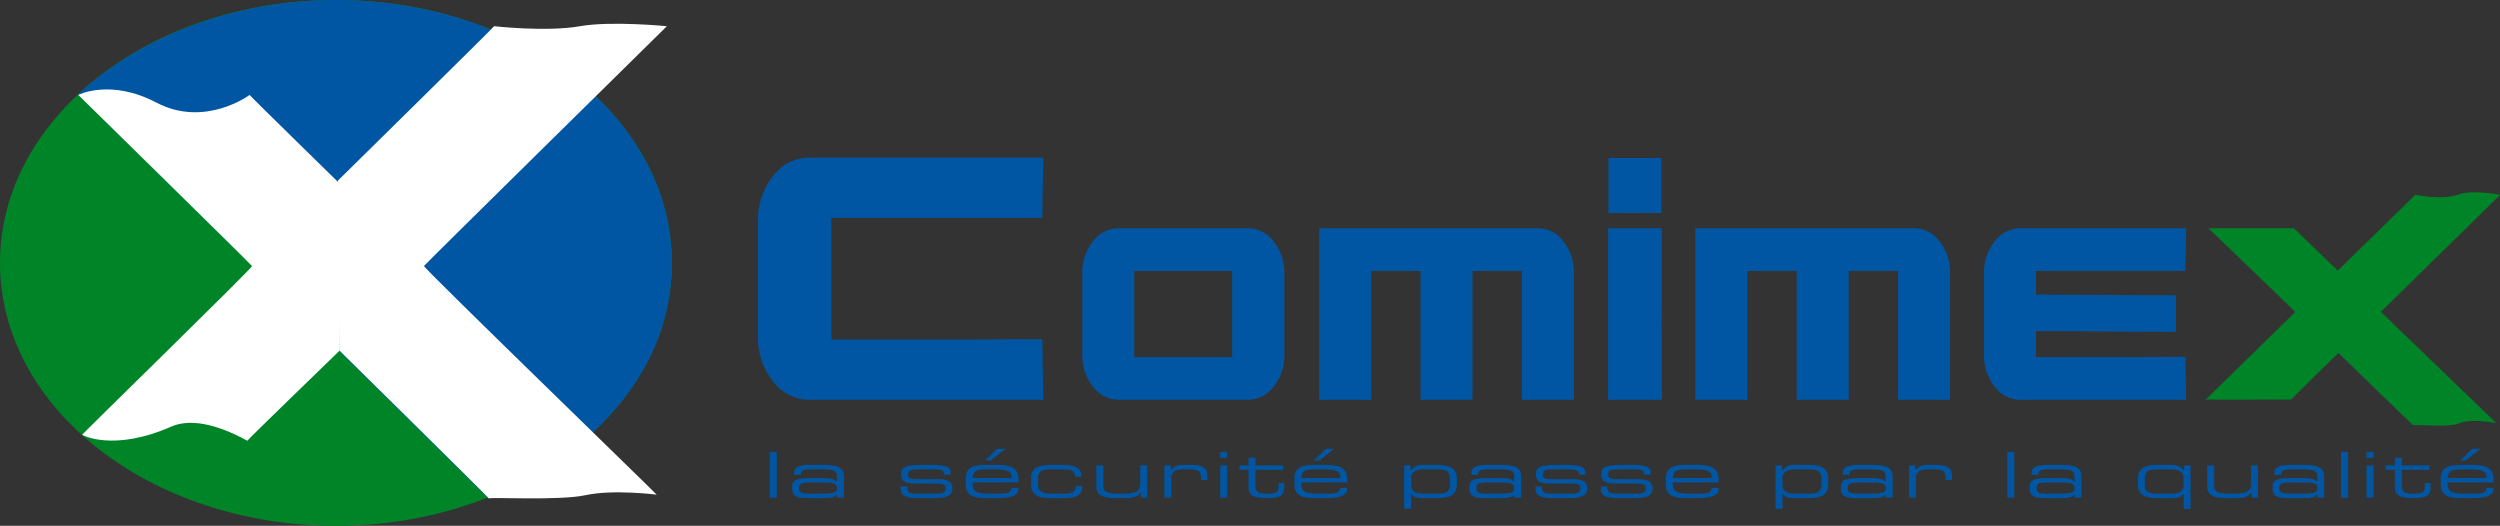 <svg id="COMIMEX_V2" xmlns="http://www.w3.org/2000/svg" viewBox="0 0 448.483 94.325">
  <rect x="0" y="0" width="448.483" height="94.325" fill="#333333" stroke="none"/>
  <defs>
    <style>
      .cls-1 {
        fill: #008428;
      }

      .cls-2 {
        fill: #0056a3;
      }

      .cls-3 {
        fill: #fff;
      }
    </style>
  </defs>
  <title>LOGO_COMIMEX_Q_ok</title>
  <ellipse class="cls-1" cx="60.261" cy="47.162" rx="60.261" ry="47.162"/>
  <path class="cls-2" d="M154.765,251.48c-1.338-1.388-71.633-70.508-73.464-72.339,11.414-10.542,28.306-16.934,46.242-16.913,33.281,0,60.261,21.118,60.261,47.162,0,13.025-6.171,23.788-16.983,32.965C164.767,247.491,154.765,251.48,154.765,251.48Z" transform="translate(-67.282 -162.228)"/>
  <g>
    <path class="cls-3" d="M128.219,225.116s-16.674,16.121-16.565,16.181c-5.879-3.233-10.5-3.917-13.621-2.548-10.484,4.606-16.009,1.492-16.009,1.492-.214,0,30.672-30.035,30.465-30.285,0-.125-31.166-30.7-31.166-30.7s5.76-2.959,14.022,1.379c8.724,4.58,16.723-1.379,16.723-1.379,0,.126,16.454,16.208,16.454,16.208" transform="translate(-67.282 -162.228)"/>
    <path class="cls-3" d="M127.911,194.615s28.015-27.561,28.015-27.685c0,0,9.357,1.063,15.4,0,5.624-.989,15.589,0,15.589,0s-43.577,42.894-43.577,43.018c-.206.252,41.741,40.894,41.741,41.018,0,0-7.789-.985-12.695.083-4.821,1.048-17.388.3-17.388.609,0-.127-26.825-26.542-26.825-26.542" transform="translate(-67.282 -162.228)"/>
  </g>
  <path class="cls-1" d="M486.776,225.535s-8.541,8.368-8.48,8.367c-2.056.033-15.332.016-15.332.016,1.131-1.123,15.9-15.51,16.067-15.722.038-.049-15.578-15.023-15.578-15.023H478.8c.041.1,7.862,7.6,7.862,7.6.193-.181,13.908-13.6,13.908-13.6.483.037,4.573.979,7.63,0,2.033-.929,6.906-.183,7.561.037-.829.839-21.372,20.96-21.372,20.96l20.7,19.949c-1.45-.219-4.828-.815-6.855.134-1.871.6-6.766.183-8.078.219C499.4,237.847,486.776,225.535,486.776,225.535Z" transform="translate(-67.282 -162.228)"/>
  <path class="cls-2" d="M216.417,223.14h24.854l13-.068.163,10.876h-42.04a8.057,8.057,0,0,1-6.444-3.331,12.459,12.459,0,0,1-2.692-8.09v-20.6a12.462,12.462,0,0,1,2.692-8.089,8.058,8.058,0,0,1,6.444-3.331h42.04l-.163,10.809H216.417Z" transform="translate(-67.282 -162.228)"/>
  <path class="cls-2" d="M295.759,205.538a8.769,8.769,0,0,1,1.926,5.73v14.59a8.765,8.765,0,0,1-1.926,5.73,5.828,5.828,0,0,1-4.662,2.36H267.946a5.742,5.742,0,0,1-4.6-2.36,8.824,8.824,0,0,1-1.907-5.73v-14.59a8.827,8.827,0,0,1,1.907-5.73,5.742,5.742,0,0,1,4.6-2.36H291.1A5.828,5.828,0,0,1,295.759,205.538Zm-7.435,5.3H270.757v15.458h17.567Z" transform="translate(-67.282 -162.228)"/>
  <path class="cls-2" d="M347.739,205.538a8.888,8.888,0,0,1,1.888,5.73v22.68H340.3V210.834h-8.86v23.114h-9.321V210.834h-8.86v23.114h-9.323v-30.77h39.255A5.654,5.654,0,0,1,347.739,205.538Z" transform="translate(-67.282 -162.228)"/>
  <path class="cls-2" d="M365.4,222.922v11.026h-9.63v-30.77h9.63v12.568l-.039,4.141Z" transform="translate(-67.282 -162.228)"/>
  <path class="cls-2" d="M415.219,205.538a8.883,8.883,0,0,1,1.889,5.73v22.68h-9.323V210.834h-8.86v23.114H389.6V210.834h-8.86v23.114h-9.323v-30.77h39.254A5.651,5.651,0,0,1,415.219,205.538Z" transform="translate(-67.282 -162.228)"/>
  <path class="cls-2" d="M432.529,215.072l25.116.144v6.548l-25.116-.143v4.671h17.605l9.206-.049.115,7.705H429.679a5.7,5.7,0,0,1-4.564-2.36,8.816,8.816,0,0,1-1.907-5.73v-14.59a8.819,8.819,0,0,1,1.907-5.73,5.7,5.7,0,0,1,4.564-2.36h29.777l-.115,7.656H432.529Z" transform="translate(-67.282 -162.228)"/>
  <g>
    <path class="cls-2" d="M205.374,243.3h1.247v8.2h-1.247Z" transform="translate(-67.282 -162.228)"/>
    <path class="cls-2" d="M217.42,250.916h-.029c-.333.521-.725.668-2.639.668h-2.986c-1.884,0-2.377-.645-2.377-1.732v-.385c0-1.313,1.189-1.472,3.363-1.472h2c1.624,0,2.2.136,2.639.691h.029V247.6c0-1.041-.841-1.177-2.754-1.177H212.84c-1.565,0-1.87.294-1.87.77v.2h-1.247v-.283c0-1.053.855-1.483,3.087-1.483h1.972c2.319,0,3.885.272,3.885,1.993v3.872H217.42Zm0-1.234c0-.793-.9-.895-2.812-.895h-1.914c-1.609,0-2.059.181-2.059.906v.181c0,.645.29.917,2,.917h1.652c2.262,0,3.131-.125,3.131-.849Z" transform="translate(-67.282 -162.228)"/>
    <path class="cls-2" d="M228.857,249.5h1.16v.283c0,.713.478,1.007,1.754,1.007h2.667c1.87,0,2.464-.057,2.464-.917v-.045c0-.555-.2-.86-1.7-.86h-3.841c-1.754,0-2.407-.441-2.407-1.54v-.34c0-.94.682-1.46,3.755-1.46h1.913c2.812,0,3.2.634,3.2,1.449v.306h-1.16v-.057c0-.883-.754-.906-2.116-.906h-2.174c-1.783,0-2.174.136-2.174.793v.215c0,.476.2.747,1.507.747H235c1.87,0,3.145.147,3.145,1.709v.023c0,1.619-1.913,1.675-3.435,1.675h-2.29c-1.841,0-3.566,0-3.566-1.732Z" transform="translate(-67.282 -162.228)"/>
    <path class="cls-2" d="M240.525,247.961c0-2.094,1.856-2.332,3.624-2.332h2c2.232,0,3.841.441,3.841,2.5v.645h-8.219v.362c0,1.314.812,1.653,2.986,1.653h1.71c1.565,0,2.2-.158,2.276-1.042h1.247v.113c0,1.325-1.406,1.721-3.726,1.721H244c-1.623,0-3.479-.237-3.479-2.366Zm8.219-.362c0-.588-.565-1.177-2.595-1.177h-1.827c-1.972,0-2.435.249-2.551,1.563h6.973Zm-2.58-4.857h1.493l-2.667,2.095h-.971Z" transform="translate(-67.282 -162.228)"/>
    <path class="cls-2" d="M252.252,247.961c0-2.094,1.884-2.332,3.711-2.332h2.087c2.319,0,3.232.736,3.232,1.958v.159h-1.16v-.136c0-.962-.812-1.189-2.058-1.189h-2.291c-1.174,0-2.276.136-2.276,1.574v1.212c0,1.29,1.015,1.585,2.523,1.585h2.1c1.16,0,2.131-.272,2.131-1.211v-.192h1.16v.17c0,1.46-.928,2.026-3.247,2.026h-2.812c-1.116,0-3.1-.237-3.1-2.332Z" transform="translate(-67.282 -162.228)"/>
    <path class="cls-2" d="M271.922,250.5h-.029c-.464.894-1.435,1.087-2.986,1.087h-1.87c-2.334,0-3.073-.917-3.073-1.958v-3.906h1.247v3.668c0,.849.3,1.4,2.725,1.4h.319c2.914,0,3.58-.43,3.58-1.788v-3.284h1.247v5.774h-1.16Z" transform="translate(-67.282 -162.228)"/>
    <path class="cls-2" d="M276.169,245.719h1.159v.838h.029a2.528,2.528,0,0,1,2.261-.928h1.174c2.334,0,3.1.589,3.1,2v.691h-1.16v-.249c0-1.426-.377-1.653-2.595-1.653h-.769c-1.319,0-1.957.657-1.957,1.4v3.668h-1.247Z" transform="translate(-67.282 -162.228)"/>
    <path class="cls-2" d="M286.185,243.3h1.246v1.065h-1.246Zm0,2.423h1.246v5.774h-1.246Z" transform="translate(-67.282 -162.228)"/>
    <path class="cls-2" d="M291.258,246.512h-1.623v-.792h1.623v-1.37H292.5v1.37h4.943v.792H292.5v2.876c0,1.076.478,1.4,1.841,1.4h.391c1.653,0,1.914-.272,1.914-1.483v-.43h1.015v.634c0,1.155-.145,2.072-2.841,2.072h-.681c-2.334,0-2.885-.883-2.885-1.823Z" transform="translate(-67.282 -162.228)"/>
    <path class="cls-2" d="M299.491,247.961c0-2.094,1.856-2.332,3.624-2.332h2c2.232,0,3.842.441,3.842,2.5v.645h-8.219v.362c0,1.314.812,1.653,2.985,1.653h1.711c1.565,0,2.2-.158,2.275-1.042h1.247v.113c0,1.325-1.406,1.721-3.726,1.721H302.97c-1.623,0-3.478-.237-3.478-2.366Zm8.219-.362c0-.588-.566-1.177-2.595-1.177h-1.826c-1.972,0-2.436.249-2.551,1.563h6.972Zm-2.58-4.857h1.493l-2.667,2.095h-.972Z" transform="translate(-67.282 -162.228)"/>
    <path class="cls-2" d="M319.176,245.719h1.16v.917h.029a2.712,2.712,0,0,1,2.479-1.008h2.362c1.768,0,3.421.441,3.421,2.434v1.019c0,1.868-1.058,2.5-3.623,2.5h-2.378c-1.319,0-1.913-.26-2.174-.86h-.029v2.785h-1.247Zm8.205,2.355c0-1.121-.464-1.653-2.218-1.653h-2.478c-1.639,0-2.262.668-2.262,1.665v1.1c0,1.381,1.1,1.607,2.421,1.607h2.218c1.449,0,2.319-.249,2.319-1.585Z" transform="translate(-67.282 -162.228)"/>
    <path class="cls-2" d="M338.918,250.916h-.029c-.333.521-.725.668-2.638.668h-2.986c-1.885,0-2.377-.645-2.377-1.732v-.385c0-1.313,1.188-1.472,3.362-1.472h2c1.623,0,2.2.136,2.638.691h.029V247.6c0-1.041-.841-1.177-2.754-1.177h-1.827c-1.565,0-1.869.294-1.869.77v.2h-1.247v-.283c0-1.053.855-1.483,3.088-1.483h1.971c2.319,0,3.886.272,3.886,1.993v3.872h-1.247Zm0-1.234c0-.793-.9-.895-2.813-.895h-1.913c-1.609,0-2.059.181-2.059.906v.181c0,.645.29.917,2,.917h1.652c2.261,0,3.131-.125,3.131-.849Z" transform="translate(-67.282 -162.228)"/>
    <path class="cls-2" d="M342.73,249.5h1.16v.283c0,.713.478,1.007,1.754,1.007h2.667c1.87,0,2.465-.057,2.465-.917v-.045c0-.555-.2-.86-1.7-.86h-3.842c-1.754,0-2.406-.441-2.406-1.54v-.34c0-.94.682-1.46,3.755-1.46H348.5c2.812,0,3.2.634,3.2,1.449v.306h-1.16v-.057c0-.883-.754-.906-2.116-.906h-2.175c-1.782,0-2.174.136-2.174.793v.215c0,.476.2.747,1.508.747h3.29c1.87,0,3.145.147,3.145,1.709v.023c0,1.619-1.913,1.675-3.436,1.675H346.3c-1.841,0-3.566,0-3.566-1.732Z" transform="translate(-67.282 -162.228)"/>
    <path class="cls-2" d="M354.457,249.5h1.16v.283c0,.713.478,1.007,1.754,1.007h2.667c1.87,0,2.465-.057,2.465-.917v-.045c0-.555-.2-.86-1.7-.86h-3.842c-1.754,0-2.406-.441-2.406-1.54v-.34c0-.94.682-1.46,3.755-1.46h1.913c2.812,0,3.2.634,3.2,1.449v.306h-1.16v-.057c0-.883-.754-.906-2.116-.906h-2.175c-1.782,0-2.174.136-2.174.793v.215c0,.476.2.747,1.508.747h3.29c1.87,0,3.146.147,3.146,1.709v.023c0,1.619-1.913,1.675-3.436,1.675h-2.29c-1.841,0-3.566,0-3.566-1.732Z" transform="translate(-67.282 -162.228)"/>
    <path class="cls-2" d="M366.126,247.961c0-2.094,1.855-2.332,3.624-2.332h2c2.232,0,3.842.441,3.842,2.5v.645h-8.219v.362c0,1.314.812,1.653,2.985,1.653h1.711c1.565,0,2.2-.158,2.275-1.042h1.247v.113c0,1.325-1.406,1.721-3.726,1.721H369.6c-1.623,0-3.478-.237-3.478-2.366Zm8.219-.362c0-.588-.565-1.177-2.595-1.177h-1.826c-1.972,0-2.435.249-2.551,1.563h6.972Z" transform="translate(-67.282 -162.228)"/>
    <path class="cls-2" d="M385.81,245.719h1.16v.917H387a2.712,2.712,0,0,1,2.478-1.008h2.362c1.769,0,3.421.441,3.421,2.434v1.019c0,1.868-1.058,2.5-3.623,2.5H389.26c-1.319,0-1.913-.26-2.174-.86h-.029v2.785H385.81Zm8.2,2.355c0-1.121-.464-1.653-2.218-1.653h-2.478c-1.639,0-2.262.668-2.262,1.665v1.1c0,1.381,1.1,1.607,2.421,1.607H391.7c1.449,0,2.319-.249,2.319-1.585Z" transform="translate(-67.282 -162.228)"/>
    <path class="cls-2" d="M405.553,250.916h-.029c-.333.521-.725.668-2.638.668H399.9c-1.885,0-2.377-.645-2.377-1.732v-.385c0-1.313,1.188-1.472,3.362-1.472h2c1.623,0,2.2.136,2.638.691h.029V247.6c0-1.041-.841-1.177-2.754-1.177h-1.827c-1.565,0-1.869.294-1.869.77v.2h-1.247v-.283c0-1.053.855-1.483,3.088-1.483h1.971c2.319,0,3.886.272,3.886,1.993v3.872h-1.247Zm0-1.234c0-.793-.9-.895-2.812-.895h-1.913c-1.609,0-2.058.181-2.058.906v.181c0,.645.29.917,2,.917h1.652c2.261,0,3.131-.125,3.131-.849Z" transform="translate(-67.282 -162.228)"/>
    <path class="cls-2" d="M409.741,245.719h1.16v.838h.028a2.529,2.529,0,0,1,2.262-.928h1.174c2.334,0,3.1.589,3.1,2v.691h-1.16v-.249c0-1.426-.376-1.653-2.595-1.653h-.768c-1.319,0-1.957.657-1.957,1.4v3.668h-1.247Z" transform="translate(-67.282 -162.228)"/>
    <path class="cls-2" d="M427.382,243.3h1.247v8.2h-1.247Z" transform="translate(-67.282 -162.228)"/>
    <path class="cls-2" d="M439.428,250.916H439.4c-.333.521-.725.668-2.638.668h-2.986c-1.885,0-2.377-.645-2.377-1.732v-.385c0-1.313,1.188-1.472,3.362-1.472h2c1.623,0,2.2.136,2.638.691h.029V247.6c0-1.041-.841-1.177-2.754-1.177h-1.827c-1.565,0-1.869.294-1.869.77v.2H431.73v-.283c0-1.053.855-1.483,3.088-1.483h1.971c2.319,0,3.886.272,3.886,1.993v3.872h-1.247Zm0-1.234c0-.793-.9-.895-2.812-.895H434.7c-1.609,0-2.058.181-2.058.906v.181c0,.645.29.917,2,.917H436.3c2.261,0,3.131-.125,3.131-.849Z" transform="translate(-67.282 -162.228)"/>
    <path class="cls-2" d="M459.012,250.724h-.029c-.261.6-.855.86-2.175.86h-2.377c-2.565,0-3.624-.634-3.624-2.5v-1.019c0-1.993,1.652-2.434,3.421-2.434h2.363a2.712,2.712,0,0,1,2.478,1.008h.029v-.917h1.159v7.789h-1.246Zm0-2.638c0-1-.624-1.665-2.262-1.665h-2.479c-1.754,0-2.219.532-2.219,1.653v1.132c0,1.336.87,1.585,2.32,1.585h2.218c1.318,0,2.421-.226,2.421-1.607Z" transform="translate(-67.282 -162.228)"/>
    <path class="cls-2" d="M471.2,250.5h-.029c-.464.894-1.436,1.087-2.986,1.087h-1.87c-2.334,0-3.073-.917-3.073-1.958v-3.906h1.247v3.668c0,.849.3,1.4,2.725,1.4h.318c2.914,0,3.58-.43,3.58-1.788v-3.284h1.247v5.774H471.2Z" transform="translate(-67.282 -162.228)"/>
    <path class="cls-2" d="M482.985,250.916h-.029c-.333.521-.725.668-2.638.668h-2.986c-1.885,0-2.377-.645-2.377-1.732v-.385c0-1.313,1.188-1.472,3.362-1.472h2c1.623,0,2.2.136,2.638.691h.029V247.6c0-1.041-.841-1.177-2.754-1.177H478.4c-1.565,0-1.869.294-1.869.77v.2h-1.247v-.283c0-1.053.856-1.483,3.088-1.483h1.971c2.319,0,3.886.272,3.886,1.993v3.872h-1.247Zm0-1.234c0-.793-.9-.895-2.812-.895H478.26c-1.609,0-2.059.181-2.059.906v.181c0,.645.29.917,2,.917h1.652c2.261,0,3.131-.125,3.131-.849Z" transform="translate(-67.282 -162.228)"/>
    <path class="cls-2" d="M487.246,243.3h1.247v8.2h-1.247Z" transform="translate(-67.282 -162.228)"/>
    <path class="cls-2" d="M491.827,243.3h1.247v1.065h-1.247Zm0,2.423h1.247v5.774h-1.247Z" transform="translate(-67.282 -162.228)"/>
    <path class="cls-2" d="M496.9,246.512h-1.623v-.792H496.9v-1.37h1.247v1.37h4.942v.792h-4.942v2.876c0,1.076.479,1.4,1.841,1.4h.392c1.652,0,1.913-.272,1.913-1.483v-.43h1.015v.634c0,1.155-.144,2.072-2.841,2.072h-.682c-2.334,0-2.885-.883-2.885-1.823Z" transform="translate(-67.282 -162.228)"/>
    <path class="cls-2" d="M505.134,247.961c0-2.094,1.856-2.332,3.624-2.332h2c2.232,0,3.842.441,3.842,2.5v.645h-8.219v.362c0,1.314.812,1.653,2.985,1.653h1.711c1.565,0,2.2-.158,2.275-1.042H514.6v.113c0,1.325-1.406,1.721-3.726,1.721h-2.262c-1.623,0-3.478-.237-3.478-2.366Zm8.219-.362c0-.588-.565-1.177-2.595-1.177h-1.826c-1.972,0-2.435.249-2.551,1.563h6.972Zm-2.58-4.857h1.493l-2.667,2.095h-.972Z" transform="translate(-67.282 -162.228)"/>
  </g>
  <path class="cls-2" d="M355.823,190.57h9.5v9.865h-9.5Z" transform="translate(-67.282 -162.228)"/>
</svg>
